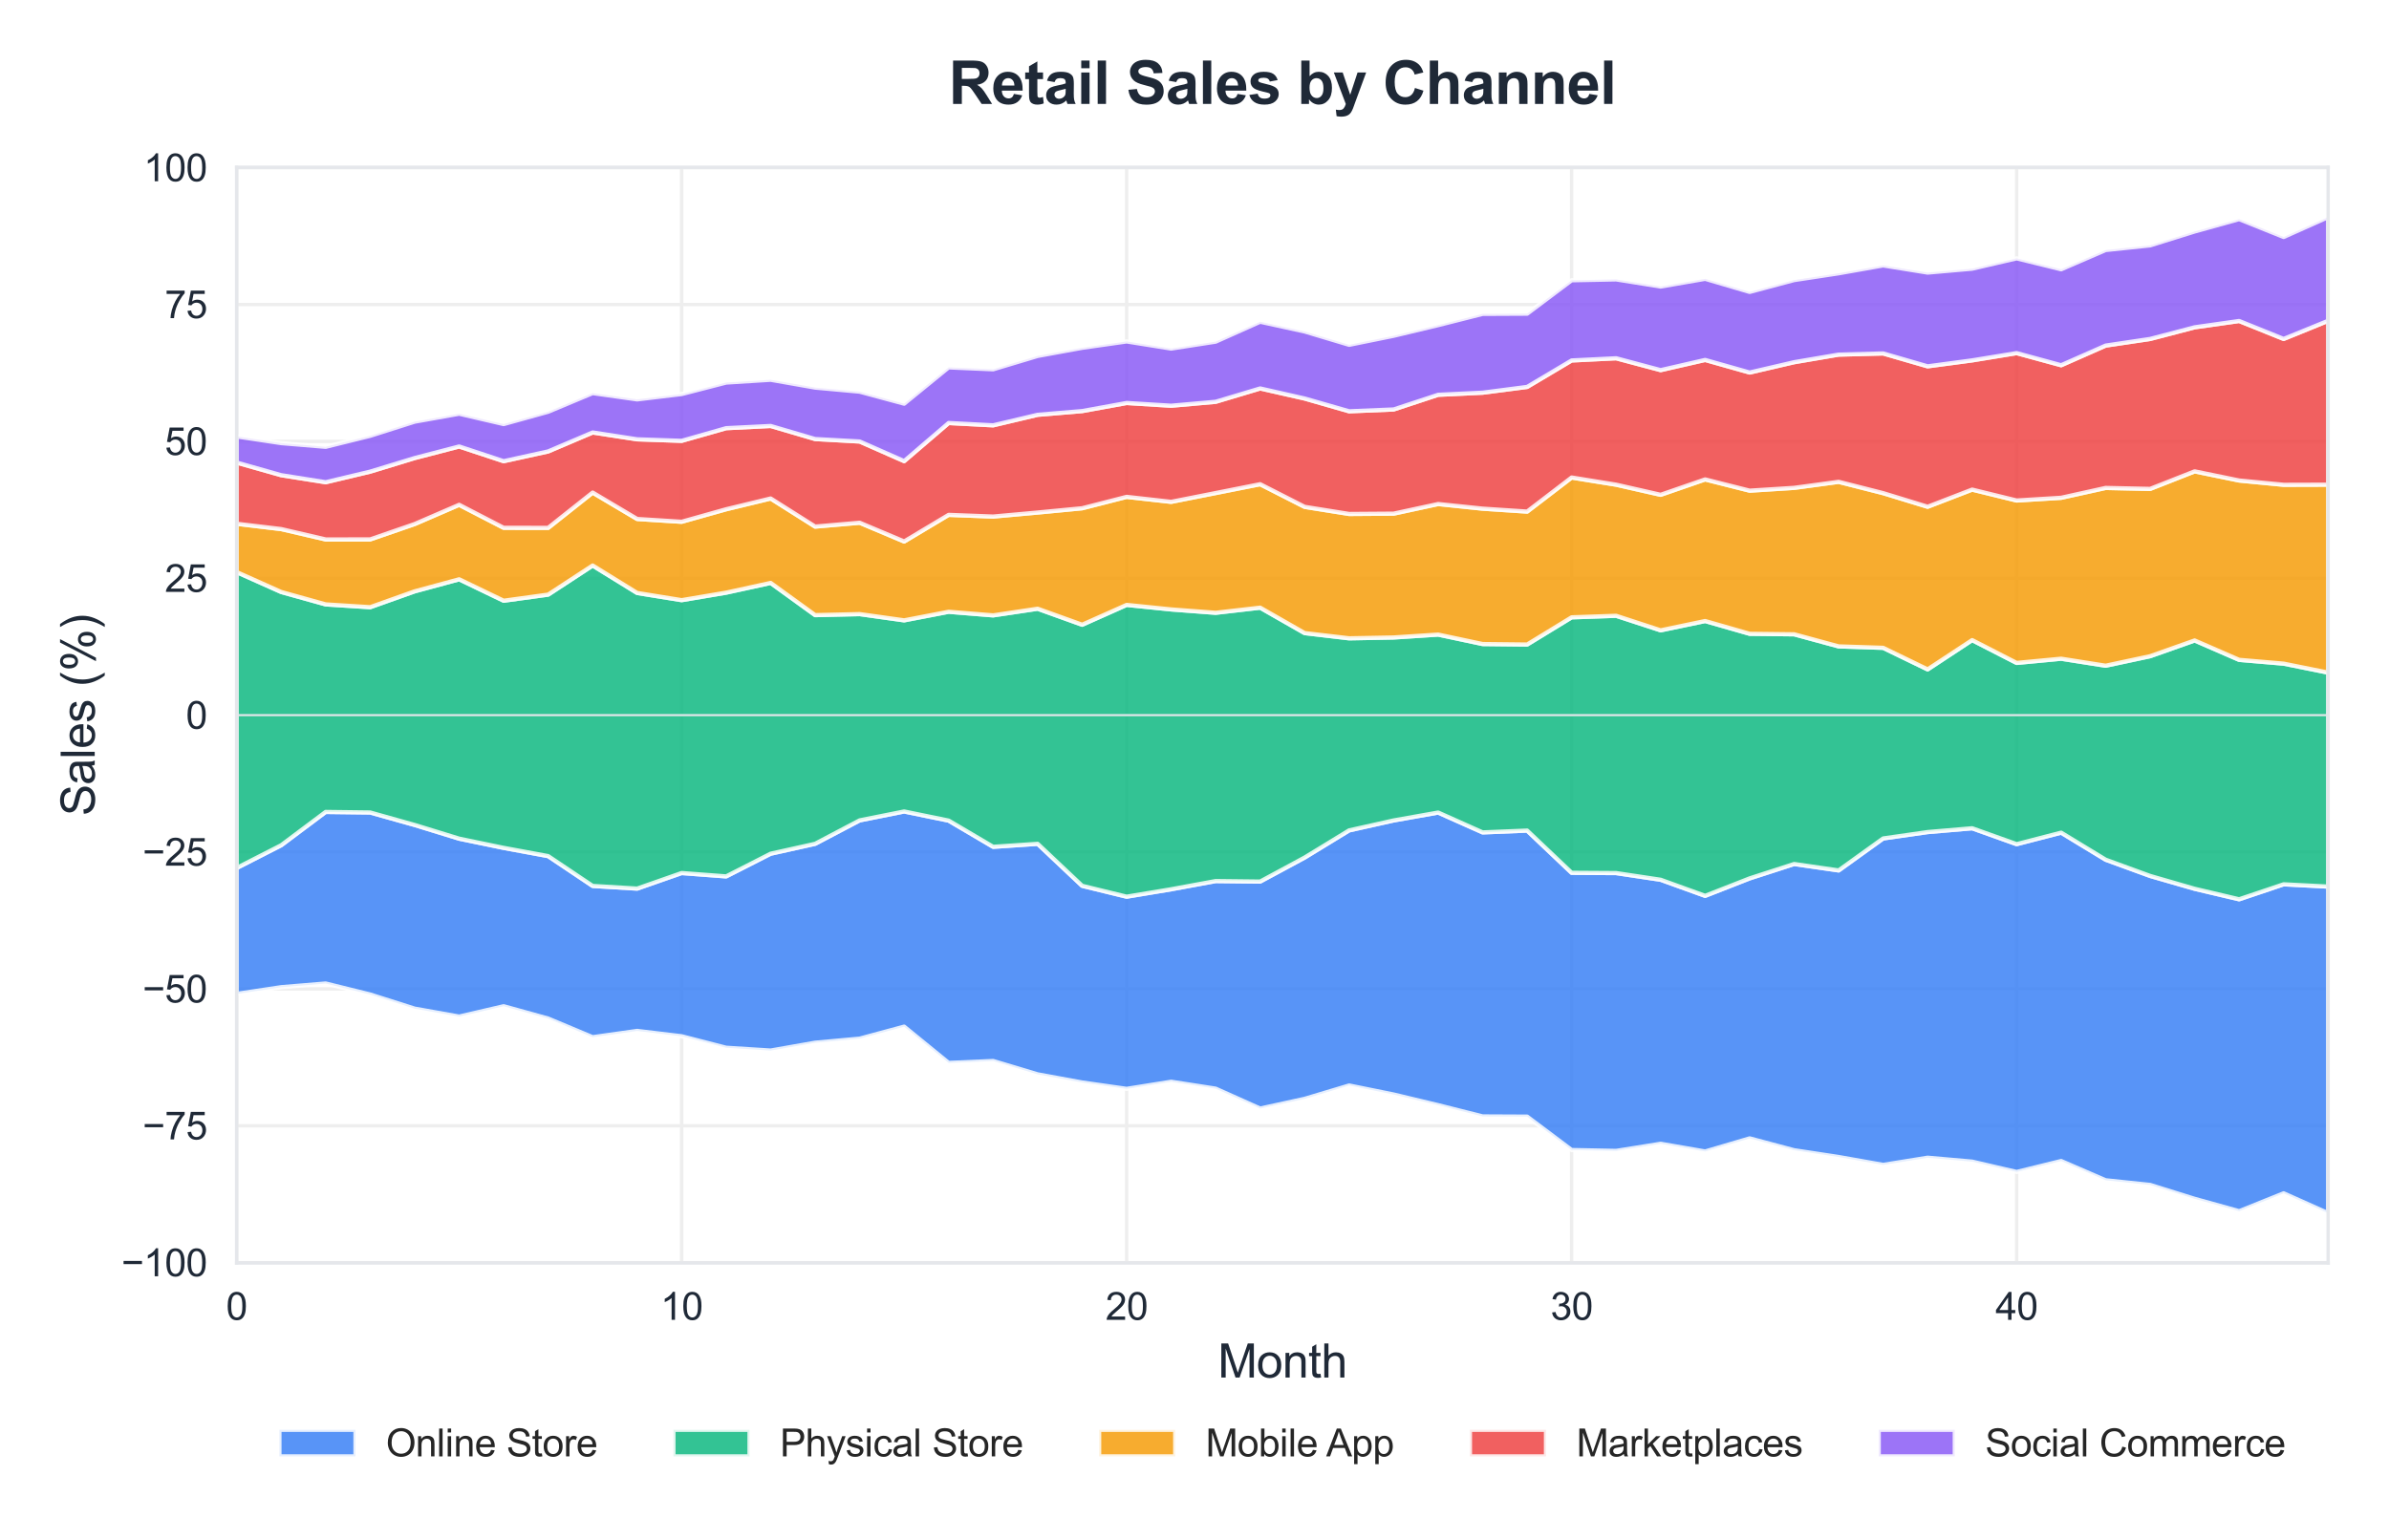 <?xml version="1.0" encoding="utf-8" standalone="no"?>
<!DOCTYPE svg PUBLIC "-//W3C//DTD SVG 1.1//EN"
  "http://www.w3.org/Graphics/SVG/1.1/DTD/svg11.dtd">
<svg xmlns:xlink="http://www.w3.org/1999/xlink" viewBox="0 0 565.239 364.576" xmlns="http://www.w3.org/2000/svg" version="1.1">
 <defs>
  <style type="text/css">*{stroke-linejoin: round; stroke-linecap: butt}</style>
 </defs>
 <g id="figure_1">
  <g id="patch_1">
   <path d="M 0 364.576 
L 565.239 364.576 
L 565.239 0 
L 0 0 
z
" style="fill: #ffffff"/>
  </g>
  <g id="axes_1">
   <g id="patch_2">
    <path d="M 55.994 298.912 
L 550.839 298.912 
L 550.839 39.592 
L 55.994 39.592 
z
" style="fill: #ffffff"/>
   </g>
   <g id="matplotlib.axis_1">
    <g id="xtick_1">
     <g id="line2d_1">
      <path d="M 55.994 298.912 
L 55.994 39.592 
" clip-path="url(#p524dc9aa70)" style="fill: none; stroke: #eeeeee; stroke-width: 0.8; stroke-linecap: round"/>
     </g>
     <g id="text_1">
      <!-- 0 -->
      <g style="fill: #1f2937" transform="translate(53.491 312.354) scale(0.09 -0.09)">
       <defs>
        <path id="ArialMT-30" d="M 266 2259 
Q 266 3072 433 3567 
Q 600 4063 929 4331 
Q 1259 4600 1759 4600 
Q 2128 4600 2406 4451 
Q 2684 4303 2865 4023 
Q 3047 3744 3150 3342 
Q 3253 2941 3253 2259 
Q 3253 1453 3087 958 
Q 2922 463 2592 192 
Q 2263 -78 1759 -78 
Q 1097 -78 719 397 
Q 266 969 266 2259 
z
M 844 2259 
Q 844 1131 1108 757 
Q 1372 384 1759 384 
Q 2147 384 2411 759 
Q 2675 1134 2675 2259 
Q 2675 3391 2411 3762 
Q 2147 4134 1753 4134 
Q 1366 4134 1134 3806 
Q 844 3388 844 2259 
z
" transform="scale(0.016)"/>
       </defs>
       <use xlink:href="#ArialMT-30"/>
      </g>
     </g>
    </g>
    <g id="xtick_2">
     <g id="line2d_2">
      <path d="M 161.28 298.912 
L 161.28 39.592 
" clip-path="url(#p524dc9aa70)" style="fill: none; stroke: #eeeeee; stroke-width: 0.8; stroke-linecap: round"/>
     </g>
     <g id="text_2">
      <!-- 10 -->
      <g style="fill: #1f2937" transform="translate(156.275 312.354) scale(0.09 -0.09)">
       <defs>
        <path id="ArialMT-31" d="M 2384 0 
L 1822 0 
L 1822 3584 
Q 1619 3391 1289 3197 
Q 959 3003 697 2906 
L 697 3450 
Q 1169 3672 1522 3987 
Q 1875 4303 2022 4600 
L 2384 4600 
L 2384 0 
z
" transform="scale(0.016)"/>
       </defs>
       <use xlink:href="#ArialMT-31"/>
       <use xlink:href="#ArialMT-30" transform="translate(55.615 0)"/>
      </g>
     </g>
    </g>
    <g id="xtick_3">
     <g id="line2d_3">
      <path d="M 266.566 298.912 
L 266.566 39.592 
" clip-path="url(#p524dc9aa70)" style="fill: none; stroke: #eeeeee; stroke-width: 0.8; stroke-linecap: round"/>
     </g>
     <g id="text_3">
      <!-- 20 -->
      <g style="fill: #1f2937" transform="translate(261.561 312.354) scale(0.09 -0.09)">
       <defs>
        <path id="ArialMT-32" d="M 3222 541 
L 3222 0 
L 194 0 
Q 188 203 259 391 
Q 375 700 629 1000 
Q 884 1300 1366 1694 
Q 2113 2306 2375 2664 
Q 2638 3022 2638 3341 
Q 2638 3675 2398 3904 
Q 2159 4134 1775 4134 
Q 1369 4134 1125 3890 
Q 881 3647 878 3216 
L 300 3275 
Q 359 3922 746 4261 
Q 1134 4600 1788 4600 
Q 2447 4600 2831 4234 
Q 3216 3869 3216 3328 
Q 3216 3053 3103 2787 
Q 2991 2522 2730 2228 
Q 2469 1934 1863 1422 
Q 1356 997 1212 845 
Q 1069 694 975 541 
L 3222 541 
z
" transform="scale(0.016)"/>
       </defs>
       <use xlink:href="#ArialMT-32"/>
       <use xlink:href="#ArialMT-30" transform="translate(55.615 0)"/>
      </g>
     </g>
    </g>
    <g id="xtick_4">
     <g id="line2d_4">
      <path d="M 371.852 298.912 
L 371.852 39.592 
" clip-path="url(#p524dc9aa70)" style="fill: none; stroke: #eeeeee; stroke-width: 0.8; stroke-linecap: round"/>
     </g>
     <g id="text_4">
      <!-- 30 -->
      <g style="fill: #1f2937" transform="translate(366.848 312.354) scale(0.09 -0.09)">
       <defs>
        <path id="ArialMT-33" d="M 269 1209 
L 831 1284 
Q 928 806 1161 595 
Q 1394 384 1728 384 
Q 2125 384 2398 659 
Q 2672 934 2672 1341 
Q 2672 1728 2419 1979 
Q 2166 2231 1775 2231 
Q 1616 2231 1378 2169 
L 1441 2663 
Q 1497 2656 1531 2656 
Q 1891 2656 2178 2843 
Q 2466 3031 2466 3422 
Q 2466 3731 2256 3934 
Q 2047 4138 1716 4138 
Q 1388 4138 1169 3931 
Q 950 3725 888 3313 
L 325 3413 
Q 428 3978 793 4289 
Q 1159 4600 1703 4600 
Q 2078 4600 2393 4439 
Q 2709 4278 2876 4000 
Q 3044 3722 3044 3409 
Q 3044 3113 2884 2869 
Q 2725 2625 2413 2481 
Q 2819 2388 3044 2092 
Q 3269 1797 3269 1353 
Q 3269 753 2831 336 
Q 2394 -81 1725 -81 
Q 1122 -81 723 278 
Q 325 638 269 1209 
z
" transform="scale(0.016)"/>
       </defs>
       <use xlink:href="#ArialMT-33"/>
       <use xlink:href="#ArialMT-30" transform="translate(55.615 0)"/>
      </g>
     </g>
    </g>
    <g id="xtick_5">
     <g id="line2d_5">
      <path d="M 477.139 298.912 
L 477.139 39.592 
" clip-path="url(#p524dc9aa70)" style="fill: none; stroke: #eeeeee; stroke-width: 0.8; stroke-linecap: round"/>
     </g>
     <g id="text_5">
      <!-- 40 -->
      <g style="fill: #1f2937" transform="translate(472.134 312.354) scale(0.09 -0.09)">
       <defs>
        <path id="ArialMT-34" d="M 2069 0 
L 2069 1097 
L 81 1097 
L 81 1613 
L 2172 4581 
L 2631 4581 
L 2631 1613 
L 3250 1613 
L 3250 1097 
L 2631 1097 
L 2631 0 
L 2069 0 
z
M 2069 1613 
L 2069 3678 
L 634 1613 
L 2069 1613 
z
" transform="scale(0.016)"/>
       </defs>
       <use xlink:href="#ArialMT-34"/>
       <use xlink:href="#ArialMT-30" transform="translate(55.615 0)"/>
      </g>
     </g>
    </g>
    <g id="text_6">
     <!-- Month -->
     <g style="fill: #1f2937" transform="translate(288.132 326.016) scale(0.11 -0.11)">
      <defs>
       <path id="ArialMT-4d" d="M 475 0 
L 475 4581 
L 1388 4581 
L 2472 1338 
Q 2622 884 2691 659 
Q 2769 909 2934 1394 
L 4031 4581 
L 4847 4581 
L 4847 0 
L 4263 0 
L 4263 3834 
L 2931 0 
L 2384 0 
L 1059 3900 
L 1059 0 
L 475 0 
z
" transform="scale(0.016)"/>
       <path id="ArialMT-6f" d="M 213 1659 
Q 213 2581 725 3025 
Q 1153 3394 1769 3394 
Q 2453 3394 2887 2945 
Q 3322 2497 3322 1706 
Q 3322 1066 3130 698 
Q 2938 331 2570 128 
Q 2203 -75 1769 -75 
Q 1072 -75 642 372 
Q 213 819 213 1659 
z
M 791 1659 
Q 791 1022 1069 705 
Q 1347 388 1769 388 
Q 2188 388 2466 706 
Q 2744 1025 2744 1678 
Q 2744 2294 2464 2611 
Q 2184 2928 1769 2928 
Q 1347 2928 1069 2612 
Q 791 2297 791 1659 
z
" transform="scale(0.016)"/>
       <path id="ArialMT-6e" d="M 422 0 
L 422 3319 
L 928 3319 
L 928 2847 
Q 1294 3394 1984 3394 
Q 2284 3394 2536 3286 
Q 2788 3178 2913 3003 
Q 3038 2828 3088 2588 
Q 3119 2431 3119 2041 
L 3119 0 
L 2556 0 
L 2556 2019 
Q 2556 2363 2490 2533 
Q 2425 2703 2258 2804 
Q 2091 2906 1866 2906 
Q 1506 2906 1245 2678 
Q 984 2450 984 1813 
L 984 0 
L 422 0 
z
" transform="scale(0.016)"/>
       <path id="ArialMT-74" d="M 1650 503 
L 1731 6 
Q 1494 -44 1306 -44 
Q 1000 -44 831 53 
Q 663 150 594 308 
Q 525 466 525 972 
L 525 2881 
L 113 2881 
L 113 3319 
L 525 3319 
L 525 4141 
L 1084 4478 
L 1084 3319 
L 1650 3319 
L 1650 2881 
L 1084 2881 
L 1084 941 
Q 1084 700 1114 631 
Q 1144 563 1211 522 
Q 1278 481 1403 481 
Q 1497 481 1650 503 
z
" transform="scale(0.016)"/>
       <path id="ArialMT-68" d="M 422 0 
L 422 4581 
L 984 4581 
L 984 2938 
Q 1378 3394 1978 3394 
Q 2347 3394 2619 3248 
Q 2891 3103 3008 2847 
Q 3125 2591 3125 2103 
L 3125 0 
L 2563 0 
L 2563 2103 
Q 2563 2525 2380 2717 
Q 2197 2909 1863 2909 
Q 1613 2909 1392 2779 
Q 1172 2650 1078 2428 
Q 984 2206 984 1816 
L 984 0 
L 422 0 
z
" transform="scale(0.016)"/>
      </defs>
      <use xlink:href="#ArialMT-4d"/>
      <use xlink:href="#ArialMT-6f" transform="translate(83.301 0)"/>
      <use xlink:href="#ArialMT-6e" transform="translate(138.916 0)"/>
      <use xlink:href="#ArialMT-74" transform="translate(194.531 0)"/>
      <use xlink:href="#ArialMT-68" transform="translate(222.314 0)"/>
     </g>
    </g>
   </g>
   <g id="matplotlib.axis_2">
    <g id="ytick_1">
     <g id="line2d_6">
      <path d="M 55.994 298.826 
L 550.839 298.826 
" clip-path="url(#p524dc9aa70)" style="fill: none; stroke: #eeeeee; stroke-width: 0.8; stroke-linecap: round"/>
     </g>
     <g id="text_7">
      <!-- −100 -->
      <g style="fill: #1f2937" transform="translate(28.723 302.048) scale(0.09 -0.09)">
       <defs>
        <path id="ArialMT-2212" d="M 3381 1997 
L 356 1997 
L 356 2522 
L 3381 2522 
L 3381 1997 
z
" transform="scale(0.016)"/>
       </defs>
       <use xlink:href="#ArialMT-2212"/>
       <use xlink:href="#ArialMT-31" transform="translate(58.398 0)"/>
       <use xlink:href="#ArialMT-30" transform="translate(114.014 0)"/>
       <use xlink:href="#ArialMT-30" transform="translate(169.629 0)"/>
      </g>
     </g>
    </g>
    <g id="ytick_2">
     <g id="line2d_7">
      <path d="M 55.994 266.433 
L 550.839 266.433 
" clip-path="url(#p524dc9aa70)" style="fill: none; stroke: #eeeeee; stroke-width: 0.8; stroke-linecap: round"/>
     </g>
     <g id="text_8">
      <!-- −75 -->
      <g style="fill: #1f2937" transform="translate(33.728 269.654) scale(0.09 -0.09)">
       <defs>
        <path id="ArialMT-37" d="M 303 3981 
L 303 4522 
L 3269 4522 
L 3269 4084 
Q 2831 3619 2401 2847 
Q 1972 2075 1738 1259 
Q 1569 684 1522 0 
L 944 0 
Q 953 541 1156 1306 
Q 1359 2072 1739 2783 
Q 2119 3494 2547 3981 
L 303 3981 
z
" transform="scale(0.016)"/>
        <path id="ArialMT-35" d="M 266 1200 
L 856 1250 
Q 922 819 1161 601 
Q 1400 384 1738 384 
Q 2144 384 2425 690 
Q 2706 997 2706 1503 
Q 2706 1984 2436 2262 
Q 2166 2541 1728 2541 
Q 1456 2541 1237 2417 
Q 1019 2294 894 2097 
L 366 2166 
L 809 4519 
L 3088 4519 
L 3088 3981 
L 1259 3981 
L 1013 2750 
Q 1425 3038 1878 3038 
Q 2478 3038 2890 2622 
Q 3303 2206 3303 1553 
Q 3303 931 2941 478 
Q 2500 -78 1738 -78 
Q 1113 -78 717 272 
Q 322 622 266 1200 
z
" transform="scale(0.016)"/>
       </defs>
       <use xlink:href="#ArialMT-2212"/>
       <use xlink:href="#ArialMT-37" transform="translate(58.398 0)"/>
       <use xlink:href="#ArialMT-35" transform="translate(114.014 0)"/>
      </g>
     </g>
    </g>
    <g id="ytick_3">
     <g id="line2d_8">
      <path d="M 55.994 234.039 
L 550.839 234.039 
" clip-path="url(#p524dc9aa70)" style="fill: none; stroke: #eeeeee; stroke-width: 0.8; stroke-linecap: round"/>
     </g>
     <g id="text_9">
      <!-- −50 -->
      <g style="fill: #1f2937" transform="translate(33.728 237.26) scale(0.09 -0.09)">
       <use xlink:href="#ArialMT-2212"/>
       <use xlink:href="#ArialMT-35" transform="translate(58.398 0)"/>
       <use xlink:href="#ArialMT-30" transform="translate(114.014 0)"/>
      </g>
     </g>
    </g>
    <g id="ytick_4">
     <g id="line2d_9">
      <path d="M 55.994 201.645 
L 550.839 201.645 
" clip-path="url(#p524dc9aa70)" style="fill: none; stroke: #eeeeee; stroke-width: 0.8; stroke-linecap: round"/>
     </g>
     <g id="text_10">
      <!-- −25 -->
      <g style="fill: #1f2937" transform="translate(33.728 204.866) scale(0.09 -0.09)">
       <use xlink:href="#ArialMT-2212"/>
       <use xlink:href="#ArialMT-32" transform="translate(58.398 0)"/>
       <use xlink:href="#ArialMT-35" transform="translate(114.014 0)"/>
      </g>
     </g>
    </g>
    <g id="ytick_5">
     <g id="line2d_10">
      <path d="M 55.994 169.252 
L 550.839 169.252 
" clip-path="url(#p524dc9aa70)" style="fill: none; stroke: #eeeeee; stroke-width: 0.8; stroke-linecap: round"/>
     </g>
     <g id="text_11">
      <!-- 0 -->
      <g style="fill: #1f2937" transform="translate(43.989 172.473) scale(0.09 -0.09)">
       <use xlink:href="#ArialMT-30"/>
      </g>
     </g>
    </g>
    <g id="ytick_6">
     <g id="line2d_11">
      <path d="M 55.994 136.858 
L 550.839 136.858 
" clip-path="url(#p524dc9aa70)" style="fill: none; stroke: #eeeeee; stroke-width: 0.8; stroke-linecap: round"/>
     </g>
     <g id="text_12">
      <!-- 25 -->
      <g style="fill: #1f2937" transform="translate(38.984 140.079) scale(0.09 -0.09)">
       <use xlink:href="#ArialMT-32"/>
       <use xlink:href="#ArialMT-35" transform="translate(55.615 0)"/>
      </g>
     </g>
    </g>
    <g id="ytick_7">
     <g id="line2d_12">
      <path d="M 55.994 104.464 
L 550.839 104.464 
" clip-path="url(#p524dc9aa70)" style="fill: none; stroke: #eeeeee; stroke-width: 0.8; stroke-linecap: round"/>
     </g>
     <g id="text_13">
      <!-- 50 -->
      <g style="fill: #1f2937" transform="translate(38.984 107.685) scale(0.09 -0.09)">
       <use xlink:href="#ArialMT-35"/>
       <use xlink:href="#ArialMT-30" transform="translate(55.615 0)"/>
      </g>
     </g>
    </g>
    <g id="ytick_8">
     <g id="line2d_13">
      <path d="M 55.994 72.07 
L 550.839 72.07 
" clip-path="url(#p524dc9aa70)" style="fill: none; stroke: #eeeeee; stroke-width: 0.8; stroke-linecap: round"/>
     </g>
     <g id="text_14">
      <!-- 75 -->
      <g style="fill: #1f2937" transform="translate(38.984 75.291) scale(0.09 -0.09)">
       <use xlink:href="#ArialMT-37"/>
       <use xlink:href="#ArialMT-35" transform="translate(55.615 0)"/>
      </g>
     </g>
    </g>
    <g id="ytick_9">
     <g id="line2d_14">
      <path d="M 55.994 39.677 
L 550.839 39.677 
" clip-path="url(#p524dc9aa70)" style="fill: none; stroke: #eeeeee; stroke-width: 0.8; stroke-linecap: round"/>
     </g>
     <g id="text_15">
      <!-- 100 -->
      <g style="fill: #1f2937" transform="translate(33.979 42.898) scale(0.09 -0.09)">
       <use xlink:href="#ArialMT-31"/>
       <use xlink:href="#ArialMT-30" transform="translate(55.615 0)"/>
       <use xlink:href="#ArialMT-30" transform="translate(111.23 0)"/>
      </g>
     </g>
    </g>
    <g id="text_16">
     <!-- Sales (%) -->
     <g style="fill: #1f2937" transform="translate(22.408 193.091) rotate(-90) scale(0.11 -0.11)">
      <defs>
       <path id="ArialMT-53" d="M 288 1472 
L 859 1522 
Q 900 1178 1048 958 
Q 1197 738 1509 602 
Q 1822 466 2213 466 
Q 2559 466 2825 569 
Q 3091 672 3220 851 
Q 3350 1031 3350 1244 
Q 3350 1459 3225 1620 
Q 3100 1781 2813 1891 
Q 2628 1963 1997 2114 
Q 1366 2266 1113 2400 
Q 784 2572 623 2826 
Q 463 3081 463 3397 
Q 463 3744 659 4045 
Q 856 4347 1234 4503 
Q 1613 4659 2075 4659 
Q 2584 4659 2973 4495 
Q 3363 4331 3572 4012 
Q 3781 3694 3797 3291 
L 3216 3247 
Q 3169 3681 2898 3903 
Q 2628 4125 2100 4125 
Q 1550 4125 1298 3923 
Q 1047 3722 1047 3438 
Q 1047 3191 1225 3031 
Q 1400 2872 2139 2705 
Q 2878 2538 3153 2413 
Q 3553 2228 3743 1945 
Q 3934 1663 3934 1294 
Q 3934 928 3725 604 
Q 3516 281 3123 101 
Q 2731 -78 2241 -78 
Q 1619 -78 1198 103 
Q 778 284 539 648 
Q 300 1013 288 1472 
z
" transform="scale(0.016)"/>
       <path id="ArialMT-61" d="M 2588 409 
Q 2275 144 1986 34 
Q 1697 -75 1366 -75 
Q 819 -75 525 192 
Q 231 459 231 875 
Q 231 1119 342 1320 
Q 453 1522 633 1644 
Q 813 1766 1038 1828 
Q 1203 1872 1538 1913 
Q 2219 1994 2541 2106 
Q 2544 2222 2544 2253 
Q 2544 2597 2384 2738 
Q 2169 2928 1744 2928 
Q 1347 2928 1158 2789 
Q 969 2650 878 2297 
L 328 2372 
Q 403 2725 575 2942 
Q 747 3159 1072 3276 
Q 1397 3394 1825 3394 
Q 2250 3394 2515 3294 
Q 2781 3194 2906 3042 
Q 3031 2891 3081 2659 
Q 3109 2516 3109 2141 
L 3109 1391 
Q 3109 606 3145 398 
Q 3181 191 3288 0 
L 2700 0 
Q 2613 175 2588 409 
z
M 2541 1666 
Q 2234 1541 1622 1453 
Q 1275 1403 1131 1340 
Q 988 1278 909 1158 
Q 831 1038 831 891 
Q 831 666 1001 516 
Q 1172 366 1500 366 
Q 1825 366 2078 508 
Q 2331 650 2450 897 
Q 2541 1088 2541 1459 
L 2541 1666 
z
" transform="scale(0.016)"/>
       <path id="ArialMT-6c" d="M 409 0 
L 409 4581 
L 972 4581 
L 972 0 
L 409 0 
z
" transform="scale(0.016)"/>
       <path id="ArialMT-65" d="M 2694 1069 
L 3275 997 
Q 3138 488 2766 206 
Q 2394 -75 1816 -75 
Q 1088 -75 661 373 
Q 234 822 234 1631 
Q 234 2469 665 2931 
Q 1097 3394 1784 3394 
Q 2450 3394 2872 2941 
Q 3294 2488 3294 1666 
Q 3294 1616 3291 1516 
L 816 1516 
Q 847 969 1125 678 
Q 1403 388 1819 388 
Q 2128 388 2347 550 
Q 2566 713 2694 1069 
z
M 847 1978 
L 2700 1978 
Q 2663 2397 2488 2606 
Q 2219 2931 1791 2931 
Q 1403 2931 1139 2672 
Q 875 2413 847 1978 
z
" transform="scale(0.016)"/>
       <path id="ArialMT-73" d="M 197 991 
L 753 1078 
Q 800 744 1014 566 
Q 1228 388 1613 388 
Q 2000 388 2187 545 
Q 2375 703 2375 916 
Q 2375 1106 2209 1216 
Q 2094 1291 1634 1406 
Q 1016 1563 777 1677 
Q 538 1791 414 1992 
Q 291 2194 291 2438 
Q 291 2659 392 2848 
Q 494 3038 669 3163 
Q 800 3259 1026 3326 
Q 1253 3394 1513 3394 
Q 1903 3394 2198 3281 
Q 2494 3169 2634 2976 
Q 2775 2784 2828 2463 
L 2278 2388 
Q 2241 2644 2061 2787 
Q 1881 2931 1553 2931 
Q 1166 2931 1000 2803 
Q 834 2675 834 2503 
Q 834 2394 903 2306 
Q 972 2216 1119 2156 
Q 1203 2125 1616 2013 
Q 2213 1853 2448 1751 
Q 2684 1650 2818 1456 
Q 2953 1263 2953 975 
Q 2953 694 2789 445 
Q 2625 197 2315 61 
Q 2006 -75 1616 -75 
Q 969 -75 630 194 
Q 291 463 197 991 
z
" transform="scale(0.016)"/>
       <path id="ArialMT-20" transform="scale(0.016)"/>
       <path id="ArialMT-28" d="M 1497 -1347 
Q 1031 -759 709 28 
Q 388 816 388 1659 
Q 388 2403 628 3084 
Q 909 3875 1497 4659 
L 1900 4659 
Q 1522 4009 1400 3731 
Q 1209 3300 1100 2831 
Q 966 2247 966 1656 
Q 966 153 1900 -1347 
L 1497 -1347 
z
" transform="scale(0.016)"/>
       <path id="ArialMT-25" d="M 372 3481 
Q 372 3972 619 4315 
Q 866 4659 1334 4659 
Q 1766 4659 2048 4351 
Q 2331 4044 2331 3447 
Q 2331 2866 2045 2552 
Q 1759 2238 1341 2238 
Q 925 2238 648 2547 
Q 372 2856 372 3481 
z
M 1350 4272 
Q 1141 4272 1002 4090 
Q 863 3909 863 3425 
Q 863 2984 1003 2804 
Q 1144 2625 1350 2625 
Q 1563 2625 1702 2806 
Q 1841 2988 1841 3469 
Q 1841 3913 1700 4092 
Q 1559 4272 1350 4272 
z
M 1353 -169 
L 3859 4659 
L 4316 4659 
L 1819 -169 
L 1353 -169 
z
M 3334 1075 
Q 3334 1569 3581 1911 
Q 3828 2253 4300 2253 
Q 4731 2253 5014 1945 
Q 5297 1638 5297 1041 
Q 5297 459 5011 145 
Q 4725 -169 4303 -169 
Q 3888 -169 3611 142 
Q 3334 453 3334 1075 
z
M 4316 1866 
Q 4103 1866 3964 1684 
Q 3825 1503 3825 1019 
Q 3825 581 3965 400 
Q 4106 219 4313 219 
Q 4528 219 4667 400 
Q 4806 581 4806 1063 
Q 4806 1506 4665 1686 
Q 4525 1866 4316 1866 
z
" transform="scale(0.016)"/>
       <path id="ArialMT-29" d="M 791 -1347 
L 388 -1347 
Q 1322 153 1322 1656 
Q 1322 2244 1188 2822 
Q 1081 3291 891 3722 
Q 769 4003 388 4659 
L 791 4659 
Q 1378 3875 1659 3084 
Q 1900 2403 1900 1659 
Q 1900 816 1576 28 
Q 1253 -759 791 -1347 
z
" transform="scale(0.016)"/>
      </defs>
      <use xlink:href="#ArialMT-53"/>
      <use xlink:href="#ArialMT-61" transform="translate(66.699 0)"/>
      <use xlink:href="#ArialMT-6c" transform="translate(122.314 0)"/>
      <use xlink:href="#ArialMT-65" transform="translate(144.531 0)"/>
      <use xlink:href="#ArialMT-73" transform="translate(200.146 0)"/>
      <use xlink:href="#ArialMT-20" transform="translate(250.146 0)"/>
      <use xlink:href="#ArialMT-28" transform="translate(277.93 0)"/>
      <use xlink:href="#ArialMT-25" transform="translate(311.23 0)"/>
      <use xlink:href="#ArialMT-29" transform="translate(400.146 0)"/>
     </g>
    </g>
   </g>
   <g id="FillBetweenPolyCollection_1">
    <defs>
     <path id="m5b1a63c4a2" d="M 55.994 -159.149 
L 55.994 -129.356 
L 66.523 -130.943 
L 77.051 -131.817 
L 87.58 -129.212 
L 98.108 -125.864 
L 108.637 -123.986 
L 119.166 -126.434 
L 129.694 -123.516 
L 140.223 -119.107 
L 150.751 -120.593 
L 161.28 -119.328 
L 171.809 -116.61 
L 182.337 -115.949 
L 192.866 -117.801 
L 203.395 -118.764 
L 213.923 -121.608 
L 224.452 -113.019 
L 234.98 -113.475 
L 245.509 -110.314 
L 256.038 -108.384 
L 266.566 -106.881 
L 277.095 -108.564 
L 287.623 -106.929 
L 298.152 -102.219 
L 308.681 -104.521 
L 319.209 -107.677 
L 329.738 -105.539 
L 340.267 -103.021 
L 350.795 -100.358 
L 361.324 -100.308 
L 371.852 -92.404 
L 382.381 -92.197 
L 392.91 -93.886 
L 403.438 -92.058 
L 413.967 -95.16 
L 424.496 -92.353 
L 435.024 -90.751 
L 445.553 -88.888 
L 456.081 -90.584 
L 466.61 -89.657 
L 477.139 -87.215 
L 487.667 -89.802 
L 498.196 -85.245 
L 508.724 -84.145 
L 519.253 -80.857 
L 529.782 -77.93 
L 540.31 -82.158 
L 550.839 -77.452 
L 550.839 -154.751 
L 550.839 -154.751 
L 540.31 -155.293 
L 529.782 -151.746 
L 519.253 -154.232 
L 508.724 -157.27 
L 498.196 -161.116 
L 487.667 -167.513 
L 477.139 -164.793 
L 466.61 -168.554 
L 456.081 -167.654 
L 445.553 -166.143 
L 435.024 -158.575 
L 424.496 -160.099 
L 413.967 -156.69 
L 403.438 -152.561 
L 392.91 -156.368 
L 382.381 -157.949 
L 371.852 -158.015 
L 361.324 -168.007 
L 350.795 -167.575 
L 340.267 -172.275 
L 329.738 -170.407 
L 319.209 -168.053 
L 308.681 -161.621 
L 298.152 -155.94 
L 287.623 -156.058 
L 277.095 -154.118 
L 266.566 -152.362 
L 256.038 -154.935 
L 245.509 -164.872 
L 234.98 -164.165 
L 224.452 -170.367 
L 213.923 -172.526 
L 203.395 -170.421 
L 192.866 -164.881 
L 182.337 -162.531 
L 171.809 -157.163 
L 161.28 -157.959 
L 150.751 -154.275 
L 140.223 -154.906 
L 129.694 -161.963 
L 119.166 -163.914 
L 108.637 -166.093 
L 98.108 -169.335 
L 87.58 -172.289 
L 77.051 -172.417 
L 66.523 -164.532 
L 55.994 -159.149 
z
" style="stroke: #ffffff; stroke-opacity: 0.85"/>
    </defs>
    <g clip-path="url(#p524dc9aa70)">
     <use xlink:href="#m5b1a63c4a2" x="0" y="364.576" style="fill: #3b82f6; fill-opacity: 0.85; stroke: #ffffff; stroke-opacity: 0.85"/>
    </g>
   </g>
   <g id="FillBetweenPolyCollection_2">
    <defs>
     <path id="m3a0be91d8d" d="M 55.994 -229.184 
L 55.994 -159.149 
L 66.523 -164.532 
L 77.051 -172.417 
L 87.58 -172.289 
L 98.108 -169.335 
L 108.637 -166.093 
L 119.166 -163.914 
L 129.694 -161.963 
L 140.223 -154.906 
L 150.751 -154.275 
L 161.28 -157.959 
L 171.809 -157.163 
L 182.337 -162.531 
L 192.866 -164.881 
L 203.395 -170.421 
L 213.923 -172.526 
L 224.452 -170.367 
L 234.98 -164.165 
L 245.509 -164.872 
L 256.038 -154.935 
L 266.566 -152.362 
L 277.095 -154.118 
L 287.623 -156.058 
L 298.152 -155.94 
L 308.681 -161.621 
L 319.209 -168.053 
L 329.738 -170.407 
L 340.267 -172.275 
L 350.795 -167.575 
L 361.324 -168.007 
L 371.852 -158.015 
L 382.381 -157.949 
L 392.91 -156.368 
L 403.438 -152.561 
L 413.967 -156.69 
L 424.496 -160.099 
L 435.024 -158.575 
L 445.553 -166.143 
L 456.081 -167.654 
L 466.61 -168.554 
L 477.139 -164.793 
L 487.667 -167.513 
L 498.196 -161.116 
L 508.724 -157.27 
L 519.253 -154.232 
L 529.782 -151.746 
L 540.31 -155.293 
L 550.839 -154.751 
L 550.839 -205.392 
L 550.839 -205.392 
L 540.31 -207.515 
L 529.782 -208.413 
L 519.253 -212.999 
L 508.724 -209.275 
L 498.196 -207.024 
L 487.667 -208.681 
L 477.139 -207.683 
L 466.61 -213.085 
L 456.081 -206.152 
L 445.553 -211.257 
L 435.024 -211.597 
L 424.496 -214.459 
L 413.967 -214.579 
L 403.438 -217.599 
L 392.91 -215.398 
L 382.381 -218.839 
L 371.852 -218.474 
L 361.324 -212.039 
L 350.795 -212.154 
L 340.267 -214.391 
L 329.738 -213.707 
L 319.209 -213.51 
L 308.681 -214.747 
L 298.152 -220.762 
L 287.623 -219.55 
L 277.095 -220.345 
L 266.566 -221.418 
L 256.038 -216.72 
L 245.509 -220.512 
L 234.98 -218.938 
L 224.452 -219.79 
L 213.923 -217.76 
L 203.395 -219.24 
L 192.866 -218.997 
L 182.337 -226.618 
L 171.809 -224.316 
L 161.28 -222.538 
L 150.751 -224.241 
L 140.223 -230.741 
L 129.694 -223.851 
L 119.166 -222.404 
L 108.637 -227.477 
L 98.108 -224.624 
L 87.58 -220.872 
L 77.051 -221.539 
L 66.523 -224.476 
L 55.994 -229.184 
z
" style="stroke: #ffffff; stroke-opacity: 0.85"/>
    </defs>
    <g clip-path="url(#p524dc9aa70)">
     <use xlink:href="#m3a0be91d8d" x="0" y="364.576" style="fill: #10b981; fill-opacity: 0.85; stroke: #ffffff; stroke-opacity: 0.85"/>
    </g>
   </g>
   <g id="FillBetweenPolyCollection_3">
    <defs>
     <path id="ma2c938d380" d="M 55.994 -240.621 
L 55.994 -229.184 
L 66.523 -224.476 
L 77.051 -221.539 
L 87.58 -220.872 
L 98.108 -224.624 
L 108.637 -227.477 
L 119.166 -222.404 
L 129.694 -223.851 
L 140.223 -230.741 
L 150.751 -224.241 
L 161.28 -222.538 
L 171.809 -224.316 
L 182.337 -226.618 
L 192.866 -218.997 
L 203.395 -219.24 
L 213.923 -217.76 
L 224.452 -219.79 
L 234.98 -218.938 
L 245.509 -220.512 
L 256.038 -216.72 
L 266.566 -221.418 
L 277.095 -220.345 
L 287.623 -219.55 
L 298.152 -220.762 
L 308.681 -214.747 
L 319.209 -213.51 
L 329.738 -213.707 
L 340.267 -214.391 
L 350.795 -212.154 
L 361.324 -212.039 
L 371.852 -218.474 
L 382.381 -218.839 
L 392.91 -215.398 
L 403.438 -217.599 
L 413.967 -214.579 
L 424.496 -214.459 
L 435.024 -211.597 
L 445.553 -211.257 
L 456.081 -206.152 
L 466.61 -213.085 
L 477.139 -207.683 
L 487.667 -208.681 
L 498.196 -207.024 
L 508.724 -209.275 
L 519.253 -212.999 
L 529.782 -208.413 
L 540.31 -207.515 
L 550.839 -205.392 
L 550.839 -249.872 
L 550.839 -249.872 
L 540.31 -249.841 
L 529.782 -250.857 
L 519.253 -253.02 
L 508.724 -248.87 
L 498.196 -249.098 
L 487.667 -246.769 
L 477.139 -246.123 
L 466.61 -248.702 
L 456.081 -244.644 
L 445.553 -247.865 
L 435.024 -250.546 
L 424.496 -249.116 
L 413.967 -248.45 
L 403.438 -251.117 
L 392.91 -247.473 
L 382.381 -249.866 
L 371.852 -251.565 
L 361.324 -243.5 
L 350.795 -244.194 
L 340.267 -245.292 
L 329.738 -243.015 
L 319.209 -242.939 
L 308.681 -244.621 
L 298.152 -249.98 
L 287.623 -247.887 
L 277.095 -245.808 
L 266.566 -246.987 
L 256.038 -244.288 
L 245.509 -243.278 
L 234.98 -242.326 
L 224.452 -242.725 
L 213.923 -236.423 
L 203.395 -240.864 
L 192.866 -239.951 
L 182.337 -246.601 
L 171.809 -244.049 
L 161.28 -241.091 
L 150.751 -241.752 
L 140.223 -248.001 
L 129.694 -239.65 
L 119.166 -239.664 
L 108.637 -245.103 
L 98.108 -240.553 
L 87.58 -236.916 
L 77.051 -236.909 
L 66.523 -239.36 
L 55.994 -240.621 
z
" style="stroke: #ffffff; stroke-opacity: 0.85"/>
    </defs>
    <g clip-path="url(#p524dc9aa70)">
     <use xlink:href="#ma2c938d380" x="0" y="364.576" style="fill: #f59e0b; fill-opacity: 0.85; stroke: #ffffff; stroke-opacity: 0.85"/>
    </g>
   </g>
   <g id="FillBetweenPolyCollection_4">
    <defs>
     <path id="mc286c34827" d="M 55.994 -255.099 
L 55.994 -240.621 
L 66.523 -239.36 
L 77.051 -236.909 
L 87.58 -236.916 
L 98.108 -240.553 
L 108.637 -245.103 
L 119.166 -239.664 
L 129.694 -239.65 
L 140.223 -248.001 
L 150.751 -241.752 
L 161.28 -241.091 
L 171.809 -244.049 
L 182.337 -246.601 
L 192.866 -239.951 
L 203.395 -240.864 
L 213.923 -236.423 
L 224.452 -242.725 
L 234.98 -242.326 
L 245.509 -243.278 
L 256.038 -244.288 
L 266.566 -246.987 
L 277.095 -245.808 
L 287.623 -247.887 
L 298.152 -249.98 
L 308.681 -244.621 
L 319.209 -242.939 
L 329.738 -243.015 
L 340.267 -245.292 
L 350.795 -244.194 
L 361.324 -243.5 
L 371.852 -251.565 
L 382.381 -249.866 
L 392.91 -247.473 
L 403.438 -251.117 
L 413.967 -248.45 
L 424.496 -249.116 
L 435.024 -250.546 
L 445.553 -247.865 
L 456.081 -244.644 
L 466.61 -248.702 
L 477.139 -246.123 
L 487.667 -246.769 
L 498.196 -249.098 
L 508.724 -248.87 
L 519.253 -253.02 
L 529.782 -250.857 
L 540.31 -249.841 
L 550.839 -249.872 
L 550.839 -288.652 
L 550.839 -288.652 
L 540.31 -284.363 
L 529.782 -288.607 
L 519.253 -287.114 
L 508.724 -284.357 
L 498.196 -282.788 
L 487.667 -278.137 
L 477.139 -281.009 
L 466.61 -279.286 
L 456.081 -277.878 
L 445.553 -280.929 
L 435.024 -280.651 
L 424.496 -278.855 
L 413.967 -276.413 
L 403.438 -279.39 
L 392.91 -276.976 
L 382.381 -279.786 
L 371.852 -279.266 
L 361.324 -273.006 
L 350.795 -271.644 
L 340.267 -271.142 
L 329.738 -267.671 
L 319.209 -267.235 
L 308.681 -270.261 
L 298.152 -272.643 
L 287.623 -269.487 
L 277.095 -268.555 
L 266.566 -269.204 
L 256.038 -267.289 
L 245.509 -266.409 
L 234.98 -263.915 
L 224.452 -264.465 
L 213.923 -255.445 
L 203.395 -260.089 
L 192.866 -260.67 
L 182.337 -263.763 
L 171.809 -263.241 
L 161.28 -260.244 
L 150.751 -260.606 
L 140.223 -262.225 
L 129.694 -257.74 
L 119.166 -255.428 
L 108.637 -258.908 
L 98.108 -256.17 
L 87.58 -252.956 
L 77.051 -250.45 
L 66.523 -252.116 
L 55.994 -255.099 
z
" style="stroke: #ffffff; stroke-opacity: 0.85"/>
    </defs>
    <g clip-path="url(#p524dc9aa70)">
     <use xlink:href="#mc286c34827" x="0" y="364.576" style="fill: #ef4444; fill-opacity: 0.85; stroke: #ffffff; stroke-opacity: 0.85"/>
    </g>
   </g>
   <g id="FillBetweenPolyCollection_5">
    <defs>
     <path id="m6c43c3344e" d="M 55.994 -261.293 
L 55.994 -255.099 
L 66.523 -252.116 
L 77.051 -250.45 
L 87.58 -252.956 
L 98.108 -256.17 
L 108.637 -258.908 
L 119.166 -255.428 
L 129.694 -257.74 
L 140.223 -262.225 
L 150.751 -260.606 
L 161.28 -260.244 
L 171.809 -263.241 
L 182.337 -263.763 
L 192.866 -260.67 
L 203.395 -260.089 
L 213.923 -255.445 
L 224.452 -264.465 
L 234.98 -263.915 
L 245.509 -266.409 
L 256.038 -267.289 
L 266.566 -269.204 
L 277.095 -268.555 
L 287.623 -269.487 
L 298.152 -272.643 
L 308.681 -270.261 
L 319.209 -267.235 
L 329.738 -267.671 
L 340.267 -271.142 
L 350.795 -271.644 
L 361.324 -273.006 
L 371.852 -279.266 
L 382.381 -279.786 
L 392.91 -276.976 
L 403.438 -279.39 
L 413.967 -276.413 
L 424.496 -278.855 
L 435.024 -280.651 
L 445.553 -280.929 
L 456.081 -277.878 
L 466.61 -279.286 
L 477.139 -281.009 
L 487.667 -278.137 
L 498.196 -282.788 
L 508.724 -284.357 
L 519.253 -287.114 
L 529.782 -288.607 
L 540.31 -284.363 
L 550.839 -288.652 
L 550.839 -313.197 
L 550.839 -313.197 
L 540.31 -308.491 
L 529.782 -312.718 
L 519.253 -309.792 
L 508.724 -306.504 
L 498.196 -305.404 
L 487.667 -300.847 
L 477.139 -303.434 
L 466.61 -300.992 
L 456.081 -300.065 
L 445.553 -301.76 
L 435.024 -299.898 
L 424.496 -298.296 
L 413.967 -295.489 
L 403.438 -298.59 
L 392.91 -296.763 
L 382.381 -298.452 
L 371.852 -298.244 
L 361.324 -290.341 
L 350.795 -290.291 
L 340.267 -287.628 
L 329.738 -285.11 
L 319.209 -282.972 
L 308.681 -286.127 
L 298.152 -288.43 
L 287.623 -283.72 
L 277.095 -282.085 
L 266.566 -283.768 
L 256.038 -282.265 
L 245.509 -280.335 
L 234.98 -277.173 
L 224.452 -277.629 
L 213.923 -269.041 
L 203.395 -271.884 
L 192.866 -272.848 
L 182.337 -274.7 
L 171.809 -274.038 
L 161.28 -271.321 
L 150.751 -270.056 
L 140.223 -271.542 
L 129.694 -267.133 
L 119.166 -264.214 
L 108.637 -266.663 
L 98.108 -264.785 
L 87.58 -261.436 
L 77.051 -258.832 
L 66.523 -259.706 
L 55.994 -261.293 
z
" style="stroke: #ffffff; stroke-opacity: 0.85"/>
    </defs>
    <g clip-path="url(#p524dc9aa70)">
     <use xlink:href="#m6c43c3344e" x="0" y="364.576" style="fill: #8b5cf6; fill-opacity: 0.85; stroke: #ffffff; stroke-opacity: 0.85"/>
    </g>
   </g>
   <g id="line2d_15">
    <path d="M 55.994 169.252 
L 550.839 169.252 
" clip-path="url(#p524dc9aa70)" style="fill: none; stroke: #e5e7eb; stroke-width: 0.5; stroke-linecap: round"/>
   </g>
   <g id="patch_3">
    <path d="M 55.994 298.912 
L 55.994 39.592 
" style="fill: none; stroke: #e5e7eb; stroke-width: 0.8; stroke-linejoin: miter; stroke-linecap: square"/>
   </g>
   <g id="patch_4">
    <path d="M 550.839 298.912 
L 550.839 39.592 
" style="fill: none; stroke: #e5e7eb; stroke-width: 0.8; stroke-linejoin: miter; stroke-linecap: square"/>
   </g>
   <g id="patch_5">
    <path d="M 55.994 298.912 
L 550.839 298.912 
" style="fill: none; stroke: #e5e7eb; stroke-width: 0.8; stroke-linejoin: miter; stroke-linecap: square"/>
   </g>
   <g id="patch_6">
    <path d="M 55.994 39.592 
L 550.839 39.592 
" style="fill: none; stroke: #e5e7eb; stroke-width: 0.8; stroke-linejoin: miter; stroke-linecap: square"/>
   </g>
   <g id="text_17">
    <!-- Retail Sales by Channel -->
    <g style="fill: #1f2937" transform="translate(224.45 24.592) scale(0.14 -0.14)">
     <defs>
      <path id="Arial-BoldMT-52" d="M 469 0 
L 469 4581 
L 2416 4581 
Q 3150 4581 3483 4457 
Q 3816 4334 4016 4018 
Q 4216 3703 4216 3297 
Q 4216 2781 3912 2445 
Q 3609 2109 3006 2022 
Q 3306 1847 3501 1637 
Q 3697 1428 4028 894 
L 4588 0 
L 3481 0 
L 2813 997 
Q 2456 1531 2325 1670 
Q 2194 1809 2047 1861 
Q 1900 1913 1581 1913 
L 1394 1913 
L 1394 0 
L 469 0 
z
M 1394 2644 
L 2078 2644 
Q 2744 2644 2909 2700 
Q 3075 2756 3169 2893 
Q 3263 3031 3263 3238 
Q 3263 3469 3139 3611 
Q 3016 3753 2791 3791 
Q 2678 3806 2116 3806 
L 1394 3806 
L 1394 2644 
z
" transform="scale(0.016)"/>
      <path id="Arial-BoldMT-65" d="M 2381 1056 
L 3256 909 
Q 3088 428 2723 176 
Q 2359 -75 1813 -75 
Q 947 -75 531 491 
Q 203 944 203 1634 
Q 203 2459 634 2926 
Q 1066 3394 1725 3394 
Q 2466 3394 2894 2905 
Q 3322 2416 3303 1406 
L 1103 1406 
Q 1113 1016 1316 798 
Q 1519 581 1822 581 
Q 2028 581 2168 693 
Q 2309 806 2381 1056 
z
M 2431 1944 
Q 2422 2325 2234 2523 
Q 2047 2722 1778 2722 
Q 1491 2722 1303 2513 
Q 1116 2303 1119 1944 
L 2431 1944 
z
" transform="scale(0.016)"/>
      <path id="Arial-BoldMT-74" d="M 1981 3319 
L 1981 2619 
L 1381 2619 
L 1381 1281 
Q 1381 875 1398 808 
Q 1416 741 1477 697 
Q 1538 653 1625 653 
Q 1747 653 1978 738 
L 2053 56 
Q 1747 -75 1359 -75 
Q 1122 -75 931 4 
Q 741 84 652 211 
Q 563 338 528 553 
Q 500 706 500 1172 
L 500 2619 
L 97 2619 
L 97 3319 
L 500 3319 
L 500 3978 
L 1381 4491 
L 1381 3319 
L 1981 3319 
z
" transform="scale(0.016)"/>
      <path id="Arial-BoldMT-61" d="M 1116 2306 
L 319 2450 
Q 453 2931 781 3162 
Q 1109 3394 1756 3394 
Q 2344 3394 2631 3255 
Q 2919 3116 3036 2902 
Q 3153 2688 3153 2116 
L 3144 1091 
Q 3144 653 3186 445 
Q 3228 238 3344 0 
L 2475 0 
Q 2441 88 2391 259 
Q 2369 338 2359 363 
Q 2134 144 1878 34 
Q 1622 -75 1331 -75 
Q 819 -75 523 203 
Q 228 481 228 906 
Q 228 1188 362 1408 
Q 497 1628 739 1745 
Q 981 1863 1438 1950 
Q 2053 2066 2291 2166 
L 2291 2253 
Q 2291 2506 2166 2614 
Q 2041 2722 1694 2722 
Q 1459 2722 1328 2630 
Q 1197 2538 1116 2306 
z
M 2291 1594 
Q 2122 1538 1756 1459 
Q 1391 1381 1278 1306 
Q 1106 1184 1106 997 
Q 1106 813 1243 678 
Q 1381 544 1594 544 
Q 1831 544 2047 700 
Q 2206 819 2256 991 
Q 2291 1103 2291 1419 
L 2291 1594 
z
" transform="scale(0.016)"/>
      <path id="Arial-BoldMT-69" d="M 459 3769 
L 459 4581 
L 1338 4581 
L 1338 3769 
L 459 3769 
z
M 459 0 
L 459 3319 
L 1338 3319 
L 1338 0 
L 459 0 
z
" transform="scale(0.016)"/>
      <path id="Arial-BoldMT-6c" d="M 459 0 
L 459 4581 
L 1338 4581 
L 1338 0 
L 459 0 
z
" transform="scale(0.016)"/>
      <path id="Arial-BoldMT-20" transform="scale(0.016)"/>
      <path id="Arial-BoldMT-53" d="M 231 1491 
L 1131 1578 
Q 1213 1125 1461 912 
Q 1709 700 2131 700 
Q 2578 700 2804 889 
Q 3031 1078 3031 1331 
Q 3031 1494 2936 1608 
Q 2841 1722 2603 1806 
Q 2441 1863 1863 2006 
Q 1119 2191 819 2459 
Q 397 2838 397 3381 
Q 397 3731 595 4036 
Q 794 4341 1167 4500 
Q 1541 4659 2069 4659 
Q 2931 4659 3367 4281 
Q 3803 3903 3825 3272 
L 2900 3231 
Q 2841 3584 2645 3739 
Q 2450 3894 2059 3894 
Q 1656 3894 1428 3728 
Q 1281 3622 1281 3444 
Q 1281 3281 1419 3166 
Q 1594 3019 2269 2859 
Q 2944 2700 3267 2529 
Q 3591 2359 3773 2064 
Q 3956 1769 3956 1334 
Q 3956 941 3737 597 
Q 3519 253 3119 86 
Q 2719 -81 2122 -81 
Q 1253 -81 787 320 
Q 322 722 231 1491 
z
" transform="scale(0.016)"/>
      <path id="Arial-BoldMT-73" d="M 150 947 
L 1031 1081 
Q 1088 825 1259 692 
Q 1431 559 1741 559 
Q 2081 559 2253 684 
Q 2369 772 2369 919 
Q 2369 1019 2306 1084 
Q 2241 1147 2013 1200 
Q 950 1434 666 1628 
Q 272 1897 272 2375 
Q 272 2806 612 3100 
Q 953 3394 1669 3394 
Q 2350 3394 2681 3172 
Q 3013 2950 3138 2516 
L 2309 2363 
Q 2256 2556 2107 2659 
Q 1959 2763 1684 2763 
Q 1338 2763 1188 2666 
Q 1088 2597 1088 2488 
Q 1088 2394 1175 2328 
Q 1294 2241 1995 2081 
Q 2697 1922 2975 1691 
Q 3250 1456 3250 1038 
Q 3250 581 2869 253 
Q 2488 -75 1741 -75 
Q 1063 -75 667 200 
Q 272 475 150 947 
z
" transform="scale(0.016)"/>
      <path id="Arial-BoldMT-62" d="M 422 0 
L 422 4581 
L 1300 4581 
L 1300 2931 
Q 1706 3394 2263 3394 
Q 2869 3394 3266 2955 
Q 3663 2516 3663 1694 
Q 3663 844 3258 384 
Q 2853 -75 2275 -75 
Q 1991 -75 1714 67 
Q 1438 209 1238 488 
L 1238 0 
L 422 0 
z
M 1294 1731 
Q 1294 1216 1456 969 
Q 1684 619 2063 619 
Q 2353 619 2558 867 
Q 2763 1116 2763 1650 
Q 2763 2219 2556 2470 
Q 2350 2722 2028 2722 
Q 1713 2722 1503 2476 
Q 1294 2231 1294 1731 
z
" transform="scale(0.016)"/>
      <path id="Arial-BoldMT-79" d="M 44 3319 
L 978 3319 
L 1772 963 
L 2547 3319 
L 3456 3319 
L 2284 125 
L 2075 -453 
Q 1959 -744 1854 -897 
Q 1750 -1050 1614 -1145 
Q 1478 -1241 1279 -1294 
Q 1081 -1347 831 -1347 
Q 578 -1347 334 -1294 
L 256 -606 
Q 463 -647 628 -647 
Q 934 -647 1081 -467 
Q 1228 -288 1306 -9 
L 44 3319 
z
" transform="scale(0.016)"/>
      <path id="Arial-BoldMT-43" d="M 3397 1684 
L 4294 1400 
Q 4088 650 3608 286 
Q 3128 -78 2391 -78 
Q 1478 -78 890 545 
Q 303 1169 303 2250 
Q 303 3394 893 4026 
Q 1484 4659 2447 4659 
Q 3288 4659 3813 4163 
Q 4125 3869 4281 3319 
L 3366 3100 
Q 3284 3456 3026 3662 
Q 2769 3869 2400 3869 
Q 1891 3869 1573 3503 
Q 1256 3138 1256 2319 
Q 1256 1450 1568 1081 
Q 1881 713 2381 713 
Q 2750 713 3015 947 
Q 3281 1181 3397 1684 
z
" transform="scale(0.016)"/>
      <path id="Arial-BoldMT-68" d="M 1334 4581 
L 1334 2897 
Q 1759 3394 2350 3394 
Q 2653 3394 2897 3281 
Q 3141 3169 3264 2994 
Q 3388 2819 3433 2606 
Q 3478 2394 3478 1947 
L 3478 0 
L 2600 0 
L 2600 1753 
Q 2600 2275 2550 2415 
Q 2500 2556 2373 2639 
Q 2247 2722 2056 2722 
Q 1838 2722 1666 2615 
Q 1494 2509 1414 2295 
Q 1334 2081 1334 1663 
L 1334 0 
L 456 0 
L 456 4581 
L 1334 4581 
z
" transform="scale(0.016)"/>
      <path id="Arial-BoldMT-6e" d="M 3478 0 
L 2600 0 
L 2600 1694 
Q 2600 2231 2544 2389 
Q 2488 2547 2361 2634 
Q 2234 2722 2056 2722 
Q 1828 2722 1647 2597 
Q 1466 2472 1398 2265 
Q 1331 2059 1331 1503 
L 1331 0 
L 453 0 
L 453 3319 
L 1269 3319 
L 1269 2831 
Q 1703 3394 2363 3394 
Q 2653 3394 2893 3289 
Q 3134 3184 3257 3021 
Q 3381 2859 3429 2653 
Q 3478 2447 3478 2063 
L 3478 0 
z
" transform="scale(0.016)"/>
     </defs>
     <use xlink:href="#Arial-BoldMT-52"/>
     <use xlink:href="#Arial-BoldMT-65" transform="translate(72.217 0)"/>
     <use xlink:href="#Arial-BoldMT-74" transform="translate(127.832 0)"/>
     <use xlink:href="#Arial-BoldMT-61" transform="translate(161.133 0)"/>
     <use xlink:href="#Arial-BoldMT-69" transform="translate(216.748 0)"/>
     <use xlink:href="#Arial-BoldMT-6c" transform="translate(244.531 0)"/>
     <use xlink:href="#Arial-BoldMT-20" transform="translate(272.314 0)"/>
     <use xlink:href="#Arial-BoldMT-53" transform="translate(300.098 0)"/>
     <use xlink:href="#Arial-BoldMT-61" transform="translate(366.797 0)"/>
     <use xlink:href="#Arial-BoldMT-6c" transform="translate(422.412 0)"/>
     <use xlink:href="#Arial-BoldMT-65" transform="translate(450.195 0)"/>
     <use xlink:href="#Arial-BoldMT-73" transform="translate(505.811 0)"/>
     <use xlink:href="#Arial-BoldMT-20" transform="translate(561.426 0)"/>
     <use xlink:href="#Arial-BoldMT-62" transform="translate(589.209 0)"/>
     <use xlink:href="#Arial-BoldMT-79" transform="translate(650.293 0)"/>
     <use xlink:href="#Arial-BoldMT-20" transform="translate(705.908 0)"/>
     <use xlink:href="#Arial-BoldMT-43" transform="translate(733.691 0)"/>
     <use xlink:href="#Arial-BoldMT-68" transform="translate(805.908 0)"/>
     <use xlink:href="#Arial-BoldMT-61" transform="translate(866.992 0)"/>
     <use xlink:href="#Arial-BoldMT-6e" transform="translate(922.607 0)"/>
     <use xlink:href="#Arial-BoldMT-6e" transform="translate(983.691 0)"/>
     <use xlink:href="#Arial-BoldMT-65" transform="translate(1044.775 0)"/>
     <use xlink:href="#Arial-BoldMT-6c" transform="translate(1100.391 0)"/>
    </g>
   </g>
   <g id="legend_1">
    <g id="patch_7">
     <path d="M 66.111 344.682 
L 84.111 344.682 
L 84.111 338.382 
L 66.111 338.382 
z
" style="fill: #3b82f6; fill-opacity: 0.85; stroke: #ffffff; stroke-opacity: 0.85; stroke-linejoin: miter"/>
    </g>
    <g id="text_18">
     <!-- Online Store -->
     <g style="fill: #262626" transform="translate(91.311 344.682) scale(0.09 -0.09)">
      <defs>
       <path id="ArialMT-4f" d="M 309 2231 
Q 309 3372 921 4017 
Q 1534 4663 2503 4663 
Q 3138 4663 3647 4359 
Q 4156 4056 4423 3514 
Q 4691 2972 4691 2284 
Q 4691 1588 4409 1038 
Q 4128 488 3612 205 
Q 3097 -78 2500 -78 
Q 1853 -78 1343 234 
Q 834 547 571 1087 
Q 309 1628 309 2231 
z
M 934 2222 
Q 934 1394 1379 917 
Q 1825 441 2497 441 
Q 3181 441 3623 922 
Q 4066 1403 4066 2288 
Q 4066 2847 3877 3264 
Q 3688 3681 3323 3911 
Q 2959 4141 2506 4141 
Q 1863 4141 1398 3698 
Q 934 3256 934 2222 
z
" transform="scale(0.016)"/>
       <path id="ArialMT-69" d="M 425 3934 
L 425 4581 
L 988 4581 
L 988 3934 
L 425 3934 
z
M 425 0 
L 425 3319 
L 988 3319 
L 988 0 
L 425 0 
z
" transform="scale(0.016)"/>
       <path id="ArialMT-72" d="M 416 0 
L 416 3319 
L 922 3319 
L 922 2816 
Q 1116 3169 1280 3281 
Q 1444 3394 1641 3394 
Q 1925 3394 2219 3213 
L 2025 2691 
Q 1819 2813 1613 2813 
Q 1428 2813 1281 2702 
Q 1134 2591 1072 2394 
Q 978 2094 978 1738 
L 978 0 
L 416 0 
z
" transform="scale(0.016)"/>
      </defs>
      <use xlink:href="#ArialMT-4f"/>
      <use xlink:href="#ArialMT-6e" transform="translate(77.783 0)"/>
      <use xlink:href="#ArialMT-6c" transform="translate(133.398 0)"/>
      <use xlink:href="#ArialMT-69" transform="translate(155.615 0)"/>
      <use xlink:href="#ArialMT-6e" transform="translate(177.832 0)"/>
      <use xlink:href="#ArialMT-65" transform="translate(233.447 0)"/>
      <use xlink:href="#ArialMT-20" transform="translate(289.062 0)"/>
      <use xlink:href="#ArialMT-53" transform="translate(316.846 0)"/>
      <use xlink:href="#ArialMT-74" transform="translate(383.545 0)"/>
      <use xlink:href="#ArialMT-6f" transform="translate(411.328 0)"/>
      <use xlink:href="#ArialMT-72" transform="translate(466.943 0)"/>
      <use xlink:href="#ArialMT-65" transform="translate(500.244 0)"/>
     </g>
    </g>
    <g id="patch_8">
     <path d="M 159.336 344.682 
L 177.336 344.682 
L 177.336 338.382 
L 159.336 338.382 
z
" style="fill: #10b981; fill-opacity: 0.85; stroke: #ffffff; stroke-opacity: 0.85; stroke-linejoin: miter"/>
    </g>
    <g id="text_19">
     <!-- Physical Store -->
     <g style="fill: #262626" transform="translate(184.536 344.682) scale(0.09 -0.09)">
      <defs>
       <path id="ArialMT-50" d="M 494 0 
L 494 4581 
L 2222 4581 
Q 2678 4581 2919 4538 
Q 3256 4481 3484 4323 
Q 3713 4166 3852 3881 
Q 3991 3597 3991 3256 
Q 3991 2672 3619 2267 
Q 3247 1863 2275 1863 
L 1100 1863 
L 1100 0 
L 494 0 
z
M 1100 2403 
L 2284 2403 
Q 2872 2403 3119 2622 
Q 3366 2841 3366 3238 
Q 3366 3525 3220 3729 
Q 3075 3934 2838 4000 
Q 2684 4041 2272 4041 
L 1100 4041 
L 1100 2403 
z
" transform="scale(0.016)"/>
       <path id="ArialMT-79" d="M 397 -1278 
L 334 -750 
Q 519 -800 656 -800 
Q 844 -800 956 -737 
Q 1069 -675 1141 -563 
Q 1194 -478 1313 -144 
Q 1328 -97 1363 -6 
L 103 3319 
L 709 3319 
L 1400 1397 
Q 1534 1031 1641 628 
Q 1738 1016 1872 1384 
L 2581 3319 
L 3144 3319 
L 1881 -56 
Q 1678 -603 1566 -809 
Q 1416 -1088 1222 -1217 
Q 1028 -1347 759 -1347 
Q 597 -1347 397 -1278 
z
" transform="scale(0.016)"/>
       <path id="ArialMT-63" d="M 2588 1216 
L 3141 1144 
Q 3050 572 2676 248 
Q 2303 -75 1759 -75 
Q 1078 -75 664 370 
Q 250 816 250 1647 
Q 250 2184 428 2587 
Q 606 2991 970 3192 
Q 1334 3394 1763 3394 
Q 2303 3394 2647 3120 
Q 2991 2847 3088 2344 
L 2541 2259 
Q 2463 2594 2264 2762 
Q 2066 2931 1784 2931 
Q 1359 2931 1093 2626 
Q 828 2322 828 1663 
Q 828 994 1084 691 
Q 1341 388 1753 388 
Q 2084 388 2306 591 
Q 2528 794 2588 1216 
z
" transform="scale(0.016)"/>
      </defs>
      <use xlink:href="#ArialMT-50"/>
      <use xlink:href="#ArialMT-68" transform="translate(66.699 0)"/>
      <use xlink:href="#ArialMT-79" transform="translate(122.314 0)"/>
      <use xlink:href="#ArialMT-73" transform="translate(172.314 0)"/>
      <use xlink:href="#ArialMT-69" transform="translate(222.314 0)"/>
      <use xlink:href="#ArialMT-63" transform="translate(244.531 0)"/>
      <use xlink:href="#ArialMT-61" transform="translate(294.531 0)"/>
      <use xlink:href="#ArialMT-6c" transform="translate(350.146 0)"/>
      <use xlink:href="#ArialMT-20" transform="translate(372.363 0)"/>
      <use xlink:href="#ArialMT-53" transform="translate(400.146 0)"/>
      <use xlink:href="#ArialMT-74" transform="translate(466.846 0)"/>
      <use xlink:href="#ArialMT-6f" transform="translate(494.629 0)"/>
      <use xlink:href="#ArialMT-72" transform="translate(550.244 0)"/>
      <use xlink:href="#ArialMT-65" transform="translate(583.545 0)"/>
     </g>
    </g>
    <g id="patch_9">
     <path d="M 260.058 344.682 
L 278.058 344.682 
L 278.058 338.382 
L 260.058 338.382 
z
" style="fill: #f59e0b; fill-opacity: 0.85; stroke: #ffffff; stroke-opacity: 0.85; stroke-linejoin: miter"/>
    </g>
    <g id="text_20">
     <!-- Mobile App -->
     <g style="fill: #262626" transform="translate(285.258 344.682) scale(0.09 -0.09)">
      <defs>
       <path id="ArialMT-62" d="M 941 0 
L 419 0 
L 419 4581 
L 981 4581 
L 981 2947 
Q 1338 3394 1891 3394 
Q 2197 3394 2470 3270 
Q 2744 3147 2920 2923 
Q 3097 2700 3197 2384 
Q 3297 2069 3297 1709 
Q 3297 856 2875 390 
Q 2453 -75 1863 -75 
Q 1275 -75 941 416 
L 941 0 
z
M 934 1684 
Q 934 1088 1097 822 
Q 1363 388 1816 388 
Q 2184 388 2453 708 
Q 2722 1028 2722 1663 
Q 2722 2313 2464 2622 
Q 2206 2931 1841 2931 
Q 1472 2931 1203 2611 
Q 934 2291 934 1684 
z
" transform="scale(0.016)"/>
       <path id="ArialMT-41" d="M -9 0 
L 1750 4581 
L 2403 4581 
L 4278 0 
L 3588 0 
L 3053 1388 
L 1138 1388 
L 634 0 
L -9 0 
z
M 1313 1881 
L 2866 1881 
L 2388 3150 
Q 2169 3728 2063 4100 
Q 1975 3659 1816 3225 
L 1313 1881 
z
" transform="scale(0.016)"/>
       <path id="ArialMT-70" d="M 422 -1272 
L 422 3319 
L 934 3319 
L 934 2888 
Q 1116 3141 1344 3267 
Q 1572 3394 1897 3394 
Q 2322 3394 2647 3175 
Q 2972 2956 3137 2557 
Q 3303 2159 3303 1684 
Q 3303 1175 3120 767 
Q 2938 359 2589 142 
Q 2241 -75 1856 -75 
Q 1575 -75 1351 44 
Q 1128 163 984 344 
L 984 -1272 
L 422 -1272 
z
M 931 1641 
Q 931 1000 1190 694 
Q 1450 388 1819 388 
Q 2194 388 2461 705 
Q 2728 1022 2728 1688 
Q 2728 2322 2467 2637 
Q 2206 2953 1844 2953 
Q 1484 2953 1207 2617 
Q 931 2281 931 1641 
z
" transform="scale(0.016)"/>
      </defs>
      <use xlink:href="#ArialMT-4d"/>
      <use xlink:href="#ArialMT-6f" transform="translate(83.301 0)"/>
      <use xlink:href="#ArialMT-62" transform="translate(138.916 0)"/>
      <use xlink:href="#ArialMT-69" transform="translate(194.531 0)"/>
      <use xlink:href="#ArialMT-6c" transform="translate(216.748 0)"/>
      <use xlink:href="#ArialMT-65" transform="translate(238.965 0)"/>
      <use xlink:href="#ArialMT-20" transform="translate(294.58 0)"/>
      <use xlink:href="#ArialMT-41" transform="translate(316.863 0)"/>
      <use xlink:href="#ArialMT-70" transform="translate(383.562 0)"/>
      <use xlink:href="#ArialMT-70" transform="translate(439.178 0)"/>
     </g>
    </g>
    <g id="patch_10">
     <path d="M 347.787 344.682 
L 365.787 344.682 
L 365.787 338.382 
L 347.787 338.382 
z
" style="fill: #ef4444; fill-opacity: 0.85; stroke: #ffffff; stroke-opacity: 0.85; stroke-linejoin: miter"/>
    </g>
    <g id="text_21">
     <!-- Marketplaces -->
     <g style="fill: #262626" transform="translate(372.987 344.682) scale(0.09 -0.09)">
      <defs>
       <path id="ArialMT-6b" d="M 425 0 
L 425 4581 
L 988 4581 
L 988 1969 
L 2319 3319 
L 3047 3319 
L 1778 2088 
L 3175 0 
L 2481 0 
L 1384 1697 
L 988 1316 
L 988 0 
L 425 0 
z
" transform="scale(0.016)"/>
      </defs>
      <use xlink:href="#ArialMT-4d"/>
      <use xlink:href="#ArialMT-61" transform="translate(83.301 0)"/>
      <use xlink:href="#ArialMT-72" transform="translate(138.916 0)"/>
      <use xlink:href="#ArialMT-6b" transform="translate(172.217 0)"/>
      <use xlink:href="#ArialMT-65" transform="translate(222.217 0)"/>
      <use xlink:href="#ArialMT-74" transform="translate(277.832 0)"/>
      <use xlink:href="#ArialMT-70" transform="translate(305.615 0)"/>
      <use xlink:href="#ArialMT-6c" transform="translate(361.23 0)"/>
      <use xlink:href="#ArialMT-61" transform="translate(383.447 0)"/>
      <use xlink:href="#ArialMT-63" transform="translate(439.062 0)"/>
      <use xlink:href="#ArialMT-65" transform="translate(489.062 0)"/>
      <use xlink:href="#ArialMT-73" transform="translate(544.678 0)"/>
     </g>
    </g>
    <g id="patch_11">
     <path d="M 444.505 344.682 
L 462.505 344.682 
L 462.505 338.382 
L 444.505 338.382 
z
" style="fill: #8b5cf6; fill-opacity: 0.85; stroke: #ffffff; stroke-opacity: 0.85; stroke-linejoin: miter"/>
    </g>
    <g id="text_22">
     <!-- Social Commerce -->
     <g style="fill: #262626" transform="translate(469.705 344.682) scale(0.09 -0.09)">
      <defs>
       <path id="ArialMT-43" d="M 3763 1606 
L 4369 1453 
Q 4178 706 3683 314 
Q 3188 -78 2472 -78 
Q 1731 -78 1267 223 
Q 803 525 561 1097 
Q 319 1669 319 2325 
Q 319 3041 592 3573 
Q 866 4106 1370 4382 
Q 1875 4659 2481 4659 
Q 3169 4659 3637 4309 
Q 4106 3959 4291 3325 
L 3694 3184 
Q 3534 3684 3231 3912 
Q 2928 4141 2469 4141 
Q 1941 4141 1586 3887 
Q 1231 3634 1087 3207 
Q 944 2781 944 2328 
Q 944 1744 1114 1308 
Q 1284 872 1643 656 
Q 2003 441 2422 441 
Q 2931 441 3284 734 
Q 3638 1028 3763 1606 
z
" transform="scale(0.016)"/>
       <path id="ArialMT-6d" d="M 422 0 
L 422 3319 
L 925 3319 
L 925 2853 
Q 1081 3097 1340 3245 
Q 1600 3394 1931 3394 
Q 2300 3394 2536 3241 
Q 2772 3088 2869 2813 
Q 3263 3394 3894 3394 
Q 4388 3394 4653 3120 
Q 4919 2847 4919 2278 
L 4919 0 
L 4359 0 
L 4359 2091 
Q 4359 2428 4304 2576 
Q 4250 2725 4106 2815 
Q 3963 2906 3769 2906 
Q 3419 2906 3187 2673 
Q 2956 2441 2956 1928 
L 2956 0 
L 2394 0 
L 2394 2156 
Q 2394 2531 2256 2718 
Q 2119 2906 1806 2906 
Q 1569 2906 1367 2781 
Q 1166 2656 1075 2415 
Q 984 2175 984 1722 
L 984 0 
L 422 0 
z
" transform="scale(0.016)"/>
      </defs>
      <use xlink:href="#ArialMT-53"/>
      <use xlink:href="#ArialMT-6f" transform="translate(66.699 0)"/>
      <use xlink:href="#ArialMT-63" transform="translate(122.314 0)"/>
      <use xlink:href="#ArialMT-69" transform="translate(172.314 0)"/>
      <use xlink:href="#ArialMT-61" transform="translate(194.531 0)"/>
      <use xlink:href="#ArialMT-6c" transform="translate(250.146 0)"/>
      <use xlink:href="#ArialMT-20" transform="translate(272.363 0)"/>
      <use xlink:href="#ArialMT-43" transform="translate(300.146 0)"/>
      <use xlink:href="#ArialMT-6f" transform="translate(372.363 0)"/>
      <use xlink:href="#ArialMT-6d" transform="translate(427.979 0)"/>
      <use xlink:href="#ArialMT-6d" transform="translate(511.279 0)"/>
      <use xlink:href="#ArialMT-65" transform="translate(594.58 0)"/>
      <use xlink:href="#ArialMT-72" transform="translate(650.195 0)"/>
      <use xlink:href="#ArialMT-63" transform="translate(683.496 0)"/>
      <use xlink:href="#ArialMT-65" transform="translate(733.496 0)"/>
     </g>
    </g>
   </g>
  </g>
 </g>
 <defs>
  <clipPath id="p524dc9aa70">
   <rect x="55.994" y="39.592" width="494.845" height="259.32"/>
  </clipPath>
 </defs>
</svg>
